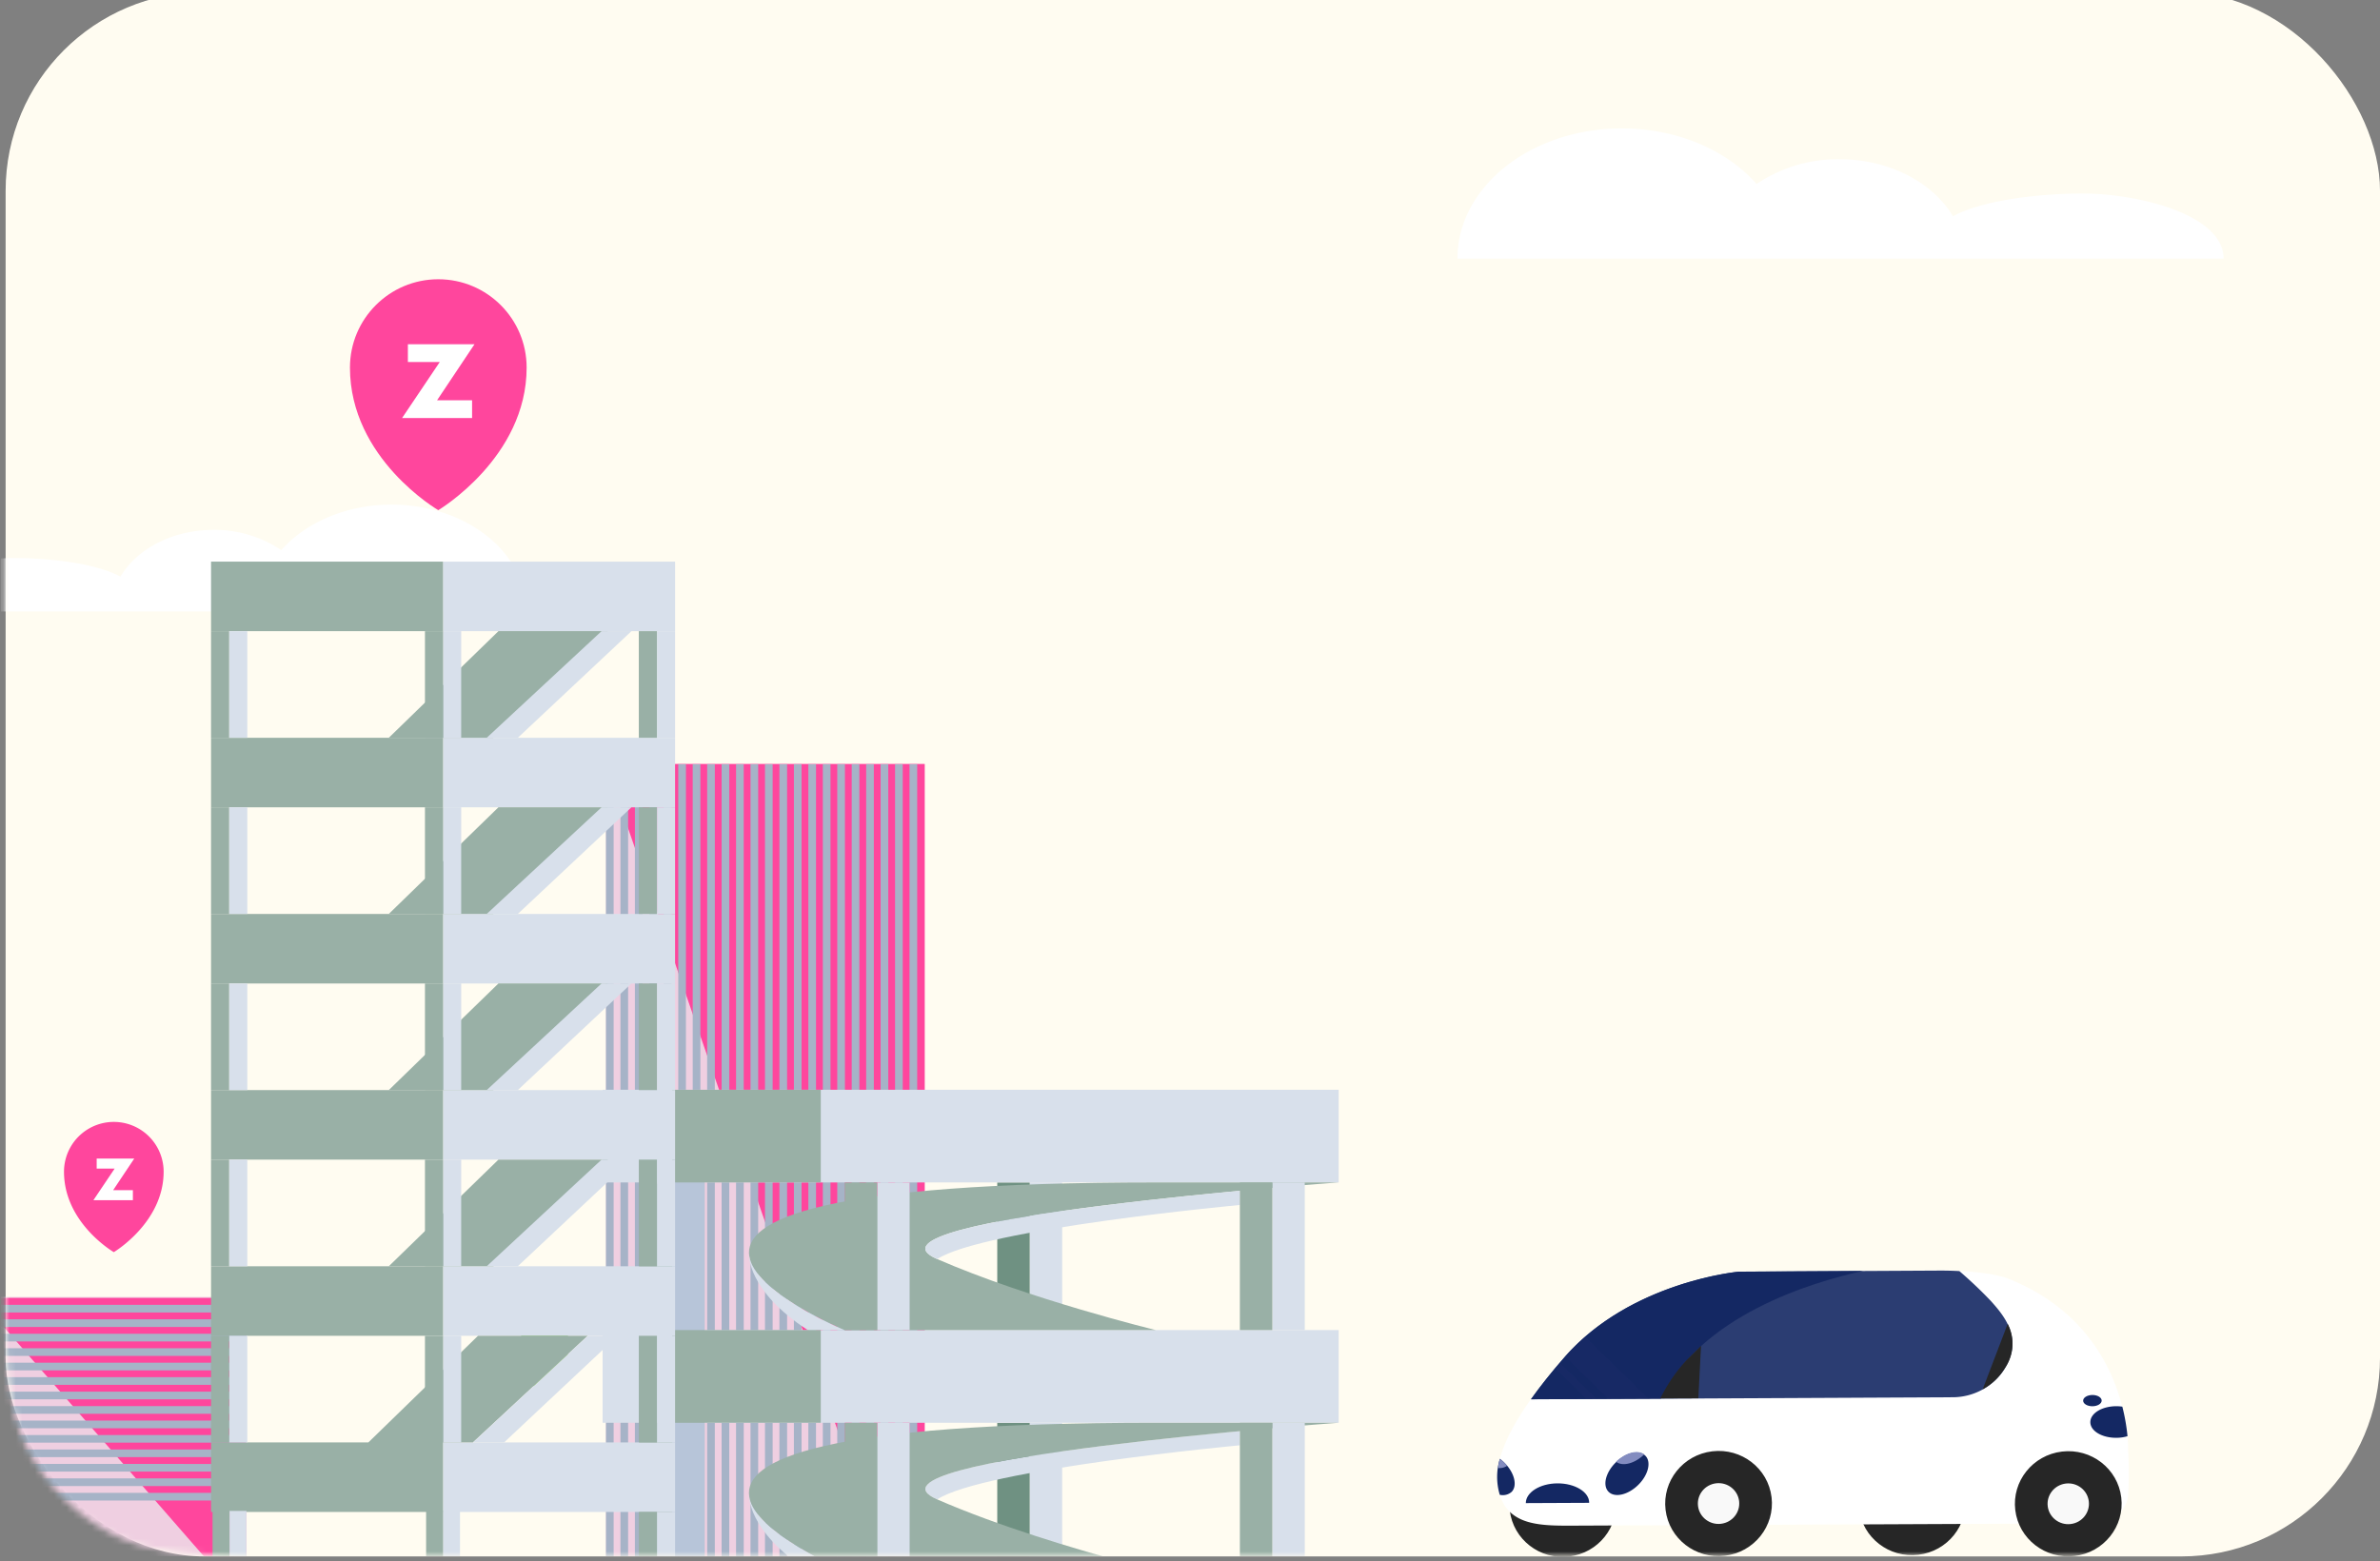 <?xml version="1.0" encoding="utf-8"?>
<svg xmlns="http://www.w3.org/2000/svg" fill="none" viewBox="0 0 375 246">
  <rect x="0" y="0" width="375" height="246" fill="#808080" stroke="none"/>
  <g clip-path="url(#clip0)">
    <rect width="374.116" height="246.541" x=".886" y="-1.261" fill="#FFFCF1" rx="31.33"/>
    <mask id="a" width="374" height="248" x="0" y="-2" maskUnits="userSpaceOnUse">
      <path fill="url(#paint0_linear)" d="M.815 48.633c0-17.547 0-26.32 3.415-33.022A31.33 31.33 0 0117.922 1.92c6.702-3.414 15.475-3.414 33.022-3.414h272.648c17.547 0 26.32 0 33.022 3.414a31.333 31.333 0 0113.692 13.692c3.414 6.702 3.414 15.476 3.414 33.022v146.519c0 17.546 0 26.319-3.414 33.021a31.33 31.33 0 01-13.692 13.692c-6.702 3.415-15.475 3.415-33.022 3.415H50.944c-17.547 0-26.32 0-33.022-3.415A31.328 31.328 0 014.23 228.173C.815 221.471.815 212.698.815 195.152V48.633z"/>
    </mask>
    <g mask="url(#a)">
      <path fill="#FF469D" d="M25.783 184.654c0 8.016-7.85 12.673-7.85 12.673s-7.849-4.554-7.849-12.673a7.85 7.85 0 0115.7 0z"/>
      <path fill="#fff" d="M20.938 187.562v1.577h-6.221l3.35-4.98h-2.834v-1.578h5.92l-3.327 4.981h3.112z"/>
      <path fill="#95CC67" d="M89.492 210.466c0-.964-.389-1.888-1.08-2.57a3.722 3.722 0 00-2.61-1.064c-.98 0-1.918.383-2.61 1.064a3.607 3.607 0 00-1.082 2.57v4.787c0 .964.39 1.889 1.081 2.57a3.719 3.719 0 002.61 1.065c.98 0 1.918-.383 2.61-1.065a3.605 3.605 0 001.081-2.57v-4.545-.242z"/>
      <path fill="#EFCFE1" d="M38.787 251.871l-42.16-4.718v-42.77h42.16v47.488z"/>
      <path fill="#FF469D" d="M38.762 252.873l-42.164-48.337h42.164v48.337z"/>
      <path fill="#A6B3C7" d="M38.794 205.63v1.21h-42.16v-1.21zM38.8 207.91v1.21H-3.36v-1.21zM38.8 210.19v1.208H-3.36v-1.209zM38.822 212.469v1.209h-42.16v-1.21zM38.822 214.748v1.209h-42.16v-1.21zM38.822 217.028v1.209h-42.16v-1.21zM38.822 219.308v1.209h-42.16v-1.21zM38.8 221.587v1.21H-3.36v-1.21zM38.822 223.866v1.209h-42.16v-1.21zM38.822 226.146v1.209h-42.16v-1.21zM38.822 228.426v1.209h-42.16v-1.21zM38.822 230.705v1.209h-42.16v-1.21zM38.822 232.984v1.209h-42.16v-1.21zM38.822 235.264v1.209h-42.16v-1.21z"/>
      <path fill="#EFCFE1" d="M145.702 120.454H95.471V257.92l50.231 4.844v-142.31z"/>
      <path fill="#FF469D" d="M145.698 264.853L95.435 120.394h50.263v144.459z"/>
      <path fill="#A6B3C7" d="M95.481 120.432h1.209v145.76h-1.209zM97.758 120.432h1.209v145.76h-1.209zM100.037 120.432h1.209v145.76h-1.209zM102.312 120.432h1.209v145.76h-1.209zM104.59 120.432h1.209v145.76h-1.209zM106.869 120.432h1.209v145.76h-1.209zM109.146 120.432h1.209v145.76h-1.209zM111.422 120.432h1.209v145.76h-1.209zM113.7 120.432h1.209v145.76H113.7zM115.976 120.432h1.209v145.76h-1.209zM118.253 120.432h1.209v145.76h-1.209zM120.532 120.432h1.209v145.76h-1.209zM122.809 120.432h1.209v145.76h-1.209zM125.089 120.432h1.209v145.76h-1.209zM127.365 120.432h1.209v145.76h-1.209zM129.645 120.432h1.209v145.76h-1.209zM131.919 120.432h1.209v145.76h-1.209zM134.197 120.432h1.209v145.76h-1.209zM136.476 120.432h1.209v145.76h-1.209zM138.752 120.432h1.209v145.76h-1.209zM141.028 120.432h1.209v145.76h-1.209zM143.305 120.432h1.209v145.76h-1.209z"/>
      <path fill="#D8E0EB" d="M162.249 186.344h5.111v22.844h-5.111v-22.844z"/>
      <path fill="#6F9182" d="M157.131 186.344h5.112v22.844h-5.112v-22.844z"/>
      <path fill="#D8E0EB" d="M162.248 224.216h5.111v22.845h-5.111v-22.845z"/>
      <path fill="#6F9182" d="M157.131 224.216h5.112v22.845h-5.112v-22.845z"/>
      <path fill="#D8E0EB" d="M94.95 171.737h115.974v14.607H94.95v-14.607zM94.95 209.609h115.974v14.607H94.95v-14.607z"/>
      <path fill="#99B0A6" d="M210.924 186.339s-77.873 5.691-63.307 12.056c14.566 6.364 34.5 11.214 34.5 11.214h-49.061s-56.352-23.27 49.067-23.27"/>
      <path fill="#D8E0EB" d="M147.614 198.395c-10.33-4.513 25.837-8.69 47.742-10.736v2.235s-40.45 3.761-47.683 8.527l-.059-.026zM118.024 197.763c.609 5.886 15.031 11.846 15.031 11.846h-5.78c-9.545-6.207-9.246-11.846-9.246-11.846h-.005zM147.614 236.267c-10.33-4.513 25.837-8.69 47.742-10.736v2.236s-40.45 3.761-47.683 8.526l-.059-.026zM118.024 235.636c.609 5.886 15.031 11.845 15.031 11.845h-5.78c-9.545-6.207-9.246-11.845-9.246-11.845h-.005z"/>
      <path fill="#99B0A6" d="M182.117 224.216h28.807s-77.873 5.686-63.307 12.056c9.796 4.282 22.017 7.89 28.972 9.768l-12.894 1.441h-30.639s-56.358-23.265 49.061-23.265z"/>
      <path fill="#99B0A6" d="M129.324 171.737v14.602h-18.305v23.27h18.305v14.602h-18.305v23.27h18.305v3.845l-23.417 2.662v-82.251h23.417z"/>
      <path fill="#D8E0EB" d="M200.471 186.344h5.112v23.265h-5.112v-23.265z"/>
      <path fill="#99B0A6" d="M195.358 186.344h5.112v23.265h-5.112v-23.265z"/>
      <path fill="#D8E0EB" d="M138.213 186.344h5.112v23.265h-5.112v-23.265z"/>
      <path fill="#99B0A6" d="M133.097 186.344h5.112v23.265h-5.112v-23.265z"/>
      <path fill="#D8E0EB" d="M138.213 224.216h5.112v23.265h-5.112v-23.265z"/>
      <path fill="#99B0A6" d="M133.097 224.216h5.112v23.265h-5.112v-23.265z"/>
      <path fill="#B7C5D9" d="M105.909 186.344h5.112v23.265h-5.112v-23.265z"/>
      <path fill="#99B0A6" d="M100.798 186.555h5.112v22.844h-5.112v-22.844z"/>
      <path fill="#B7C5D9" d="M105.909 224.216h5.112v23.265h-5.112v-23.265z"/>
      <path fill="#99B0A6" d="M100.798 224.216h5.112v23.265h-5.112v-23.265z"/>
      <path fill="#D8E0EB" d="M200.469 245.303v-21.087h5.117v21.087h-5.117z"/>
      <path fill="#99B0A6" d="M195.358 245.286v-21.07h5.112v21.07h-5.112z"/>
      <path fill="#fff" d="M61.703 79.524c-7.195 0-13.546 2.835-17.387 7.17a18.778 18.778 0 00-10.683-3.189c-6.474 0-12.06 3.01-14.657 7.365-4.236-2.288-12.056-2.93-16.708-2.93-7.19 0-18.214 2.709-18.214 8.416H82.93c0-9.305-9.503-16.832-21.228-16.832z"/>
      <path fill="#D8E0EB" d="M69.816 116.27h36.551v10.956H69.816V116.27z"/>
      <path fill="#99B0A6" d="M33.254 116.27h36.552v10.956H33.254V116.27z"/>
      <path fill="#D8E0EB" d="M69.817 88.508h36.551v10.956H69.817V88.508z"/>
      <path fill="#99B0A6" d="M33.254 88.507h36.552v10.957H33.254V88.507z"/>
      <path fill="#D8E0EB" d="M69.816 144.032h36.551v10.957H69.816v-10.957z"/>
      <path fill="#99B0A6" d="M33.254 144.032h36.552v10.957H33.254v-10.957z"/>
      <path fill="#D8E0EB" d="M69.816 171.789h36.551v10.957H69.816v-10.957z"/>
      <path fill="#99B0A6" d="M33.254 171.789h36.552v10.957H33.254v-10.957z"/>
      <path fill="#D8E0EB" d="M69.816 199.552h36.551v10.956H69.816v-10.956z"/>
      <path fill="#99B0A6" d="M33.254 199.552h36.552v10.956H33.254v-10.956z"/>
      <path fill="#D8E0EB" d="M69.816 227.314h36.551v10.957H69.816v-10.957z"/>
      <path fill="#99B0A6" d="M33.254 227.314h36.552v10.957H33.254v-10.957zM95.816 127.221l-18.091 16.811H61.257l17.28-16.811h17.28zM95.816 154.984l-18.091 16.805H61.257l17.28-16.805h17.28zM95.816 182.746l-18.091 16.806H61.257l17.28-16.806h17.28zM92.597 210.509l-18.092 16.805H58.038l17.28-16.805h17.279z"/>
      <path fill="#D8E0EB" d="M99.495 127.221l-17.91 16.811h-4.898l18.097-16.811h4.711z"/>
      <path fill="#99B0A6" d="M95.816 99.464L77.725 116.27H61.257l17.28-16.806h17.28z"/>
      <path fill="#D8E0EB" d="M99.496 99.464l-17.91 16.806h-4.898l18.097-16.806h4.711zM99.495 154.984l-17.91 16.805h-4.898l18.097-16.805h4.711zM99.495 182.746l-17.91 16.806h-4.898l18.097-16.806h4.711zM97.334 210.509l-17.91 16.805h-4.893l18.092-16.805h4.711zM103.514 154.984h2.852v16.806h-2.852v-16.806zM103.514 127.221h2.852v16.806h-2.852v-16.806zM103.514 182.746h2.852v16.806h-2.852v-16.806zM103.514 210.509h2.852v16.806h-2.852v-16.806z"/>
      <path fill="#99B0A6" d="M100.655 154.984h2.853v16.806h-2.853v-16.806zM100.655 127.221h2.853v16.806h-2.853v-16.806zM100.655 182.746h2.853v16.806h-2.853v-16.806zM100.655 210.509h2.853v16.806h-2.853v-16.806z"/>
      <path fill="#D8E0EB" d="M103.514 238.271h2.852v16.806h-2.852v-16.806z"/>
      <path fill="#99B0A6" d="M100.655 238.271h2.853v16.806h-2.853v-16.806z"/>
      <path fill="#D8E0EB" d="M69.816 154.984h2.852v16.806h-2.852v-16.806zM69.816 127.221h2.852v16.806h-2.852v-16.806zM69.816 182.746h2.852v16.806h-2.852v-16.806zM69.816 210.509h2.852v16.806h-2.852v-16.806z"/>
      <path fill="#99B0A6" d="M66.961 154.984h2.853v16.806H66.96v-16.806zM66.961 127.221h2.853v16.806H66.96v-16.806zM66.961 182.746h2.853v16.806H66.96v-16.806zM66.961 210.509h2.853v16.806H66.96v-16.806z"/>
      <path fill="#D8E0EB" d="M69.809 238.108h2.67v19.988h-2.67v-19.988z"/>
      <path fill="#99B0A6" d="M67.14 238.108h2.67v19.988h-2.67v-19.988z"/>
      <path fill="#D8E0EB" d="M36.111 154.984h2.853v16.806h-2.852v-16.806zM36.111 127.221h2.853v16.806h-2.852v-16.806zM36.111 182.746h2.853v16.806h-2.852v-16.806zM36.111 210.509h2.853v16.806h-2.852v-16.806z"/>
      <path fill="#99B0A6" d="M33.251 154.984h2.852v16.806h-2.852v-16.806zM33.251 127.221h2.852v16.806h-2.852v-16.806z"/>
      <path fill="#D8E0EB" d="M103.515 99.464h2.852v16.806h-2.852V99.464z"/>
      <path fill="#99B0A6" d="M100.655 99.464h2.853v16.806h-2.853V99.464z"/>
      <path fill="#D8E0EB" d="M69.816 99.464h2.852v16.806h-2.852V99.464z"/>
      <path fill="#99B0A6" d="M66.961 99.464h2.853v16.806H66.96V99.464z"/>
      <path fill="#D8E0EB" d="M36.111 99.464h2.853v16.806h-2.852V99.464z"/>
      <path fill="#99B0A6" d="M33.251 99.464h2.852v16.806h-2.852V99.464zM33.251 182.746h2.852v16.806h-2.852v-16.806zM33.251 210.509h2.852v16.806h-2.852v-16.806z"/>
      <path fill="#D8E0EB" d="M36.158 238.108h2.671v23.67h-2.67v-23.67z"/>
      <path fill="#99B0A6" d="M33.489 238.108h2.67v23.67h-2.67v-23.67z"/>
      <path fill="#fff" d="M255.548 20.241c8.787 0 16.559 3.462 21.227 8.753a22.918 22.918 0 0113.05-3.898c7.905 0 14.726 3.683 17.894 8.985 5.17-2.794 14.721-3.583 20.399-3.583 8.781 0 22.241 3.309 22.241 10.263H229.642c-.005-11.336 11.597-20.52 25.906-20.52z"/>
      <path fill="#262626" d="M247.227 245.294c4.612-.548 7.908-4.677 7.361-9.222-.546-4.545-4.728-7.786-9.34-7.238-4.612.548-7.908 4.676-7.361 9.222.546 4.545 4.728 7.786 9.34 7.238zM302.261 245.019c4.612-.548 7.908-4.677 7.362-9.222-.547-4.545-4.729-7.786-9.341-7.238-4.612.547-7.907 4.676-7.361 9.222.547 4.545 4.728 7.786 9.34 7.238z"/>
      <path fill="#fff" d="M335.307 228.38s.543-19.452-19.354-27.059c0 0-3.537-1.149-10.459-1.114l-31.534.187s-17.035 1.525-27.457 13.477c-10.421 11.952-11.849 18.357-9.808 22.687 1.87 3.91 6.487 3.891 11.327 3.87l82.589-.361s4.296-.718 4.706-4.376a64.372 64.372 0 00-.01-7.311z"/>
      <path fill="#142863" d="M335.217 226.332a30.76 30.76 0 00-.816-4.656 6.43 6.43 0 00-.96-.069c-2.254.01-4.082 1.114-4.08 2.512.002 1.397 1.837 2.476 4.091 2.467.597 0 1.192-.085 1.765-.254z"/>
      <path fill="#142863" d="M307.771 220.193a9.76 9.76 0 004.661-1.246 9.604 9.604 0 003.468-3.318c2.898-4.755-.163-8.317-2.208-10.601a68.327 68.327 0 00-4.969-4.716 52.986 52.986 0 00-3.204-.079l-31.552.168s-17.037 1.526-27.458 13.483c-2.123 2.432-3.86 4.623-5.28 6.626l66.542-.317z" opacity=".9"/>
      <path fill="#262626" d="M315.899 215.602a6.786 6.786 0 00.438-6.976l-3.939 10.312a9.098 9.098 0 003.501-3.336z"/>
      <path fill="#142863" d="M293.539 200.291l-19.57.12s-17.037 1.525-27.459 13.481c-2.123 2.432-3.859 4.623-5.28 6.625l20.436-.09c6.313-13.08 23.605-18.328 31.873-20.136z"/>
      <path fill="#32347B" d="M245.011 215.606l4.952 4.844 1.577-.005-5.793-5.682-.736.843zM249.738 210.642a34.555 34.555 0 00-3.147 3.106l6.813 6.67 6.314-.032-9.98-9.744z" opacity=".1"/>
      <path fill="#262626" d="M267.596 220.362l.422-8.234-.044.006-2.283 2.26a25.564 25.564 0 00-4.09 5.988"/>
      <path fill="#142863" d="M258.137 233.998c1.592-1.579 2.082-3.642 1.093-4.609-.988-.967-3.08-.471-4.672 1.107-1.593 1.579-2.082 3.643-1.093 4.61.988.967 3.08.471 4.672-1.108zM237.034 230.509a6.174 6.174 0 00-.712-.608 9.74 9.74 0 00-.014 5.666 2.116 2.116 0 001.86-.453c.963-.964.465-3.039-1.134-4.605z"/>
      <path fill="#838CC0" d="M237.47 230.993a6.174 6.174 0 00-1.147-1.091c-.127.474-.227.954-.299 1.439a2.08 2.08 0 001.446-.348z"/>
      <path fill="#142863" d="M245.399 233.765c-2.752.012-4.986 1.417-4.987 3.112l9.982-.045c.033-1.693-2.236-3.08-4.995-3.067zM331.146 220.719c-.001-.49-.656-.884-1.462-.881-.806.004-1.459.404-1.457.894.001.49.655.884 1.461.88.806-.004 1.459-.404 1.458-.893z"/>
      <path fill="#838CC0" d="M254.622 230.356c1.022.793 2.939.313 4.449-1.158-1.02-.78-2.936-.294-4.449 1.158z"/>
      <path fill="#262626" d="M271.771 245.174c4.612-.547 7.908-4.676 7.361-9.221-.546-4.546-4.728-7.787-9.34-7.239s-7.908 4.677-7.361 9.222c.546 4.545 4.728 7.786 9.34 7.238z"/>
      <path fill="#F9F9F9" d="M271.165 240.135c1.788-.213 3.066-1.813 2.854-3.575-.212-1.762-1.833-3.018-3.621-2.806-1.788.213-3.065 1.813-2.853 3.575.212 1.762 1.833 3.018 3.62 2.806z"/>
      <path fill="#262626" d="M326.872 245.214c4.612-.548 7.907-4.677 7.361-9.222-.547-4.546-4.728-7.786-9.34-7.238-4.612.547-7.908 4.676-7.361 9.221.546 4.546 4.728 7.786 9.34 7.239z"/>
      <path fill="#F9F9F9" d="M326.266 240.174c1.788-.213 3.065-1.813 2.853-3.575-.212-1.762-1.833-3.018-3.62-2.806-1.788.213-3.066 1.813-2.854 3.575.212 1.762 1.833 3.018 3.621 2.806z"/>
      <path fill="#FF469D" d="M82.978 57.927c0 14.214-13.92 22.47-13.92 22.47S55.14 72.323 55.14 57.927c0-7.687 6.231-13.919 13.919-13.919 7.687 0 13.919 6.232 13.919 13.919z"/>
      <path fill="#fff" d="M74.383 63.083v2.797H63.352l5.94-8.831h-5.025V54.25h10.497l-5.9 8.832h5.519z"/>
    </g>
  </g>
  <defs>
    <linearGradient id="paint0_linear" x1="487.762" x2="-31.674" y1="453.597" y2="-98.971" gradientUnits="userSpaceOnUse">
      <stop stop-color="#FFE8F3"/>
      <stop offset="1" stop-color="#F4F5FD"/>
    </linearGradient>
    <clipPath id="clip0">
      <path fill="#fff" d="M0 0h374.899v245.28H0z" transform="matrix(-1 0 0 1 375.001 0)"/>
    </clipPath>
  </defs>
</svg>